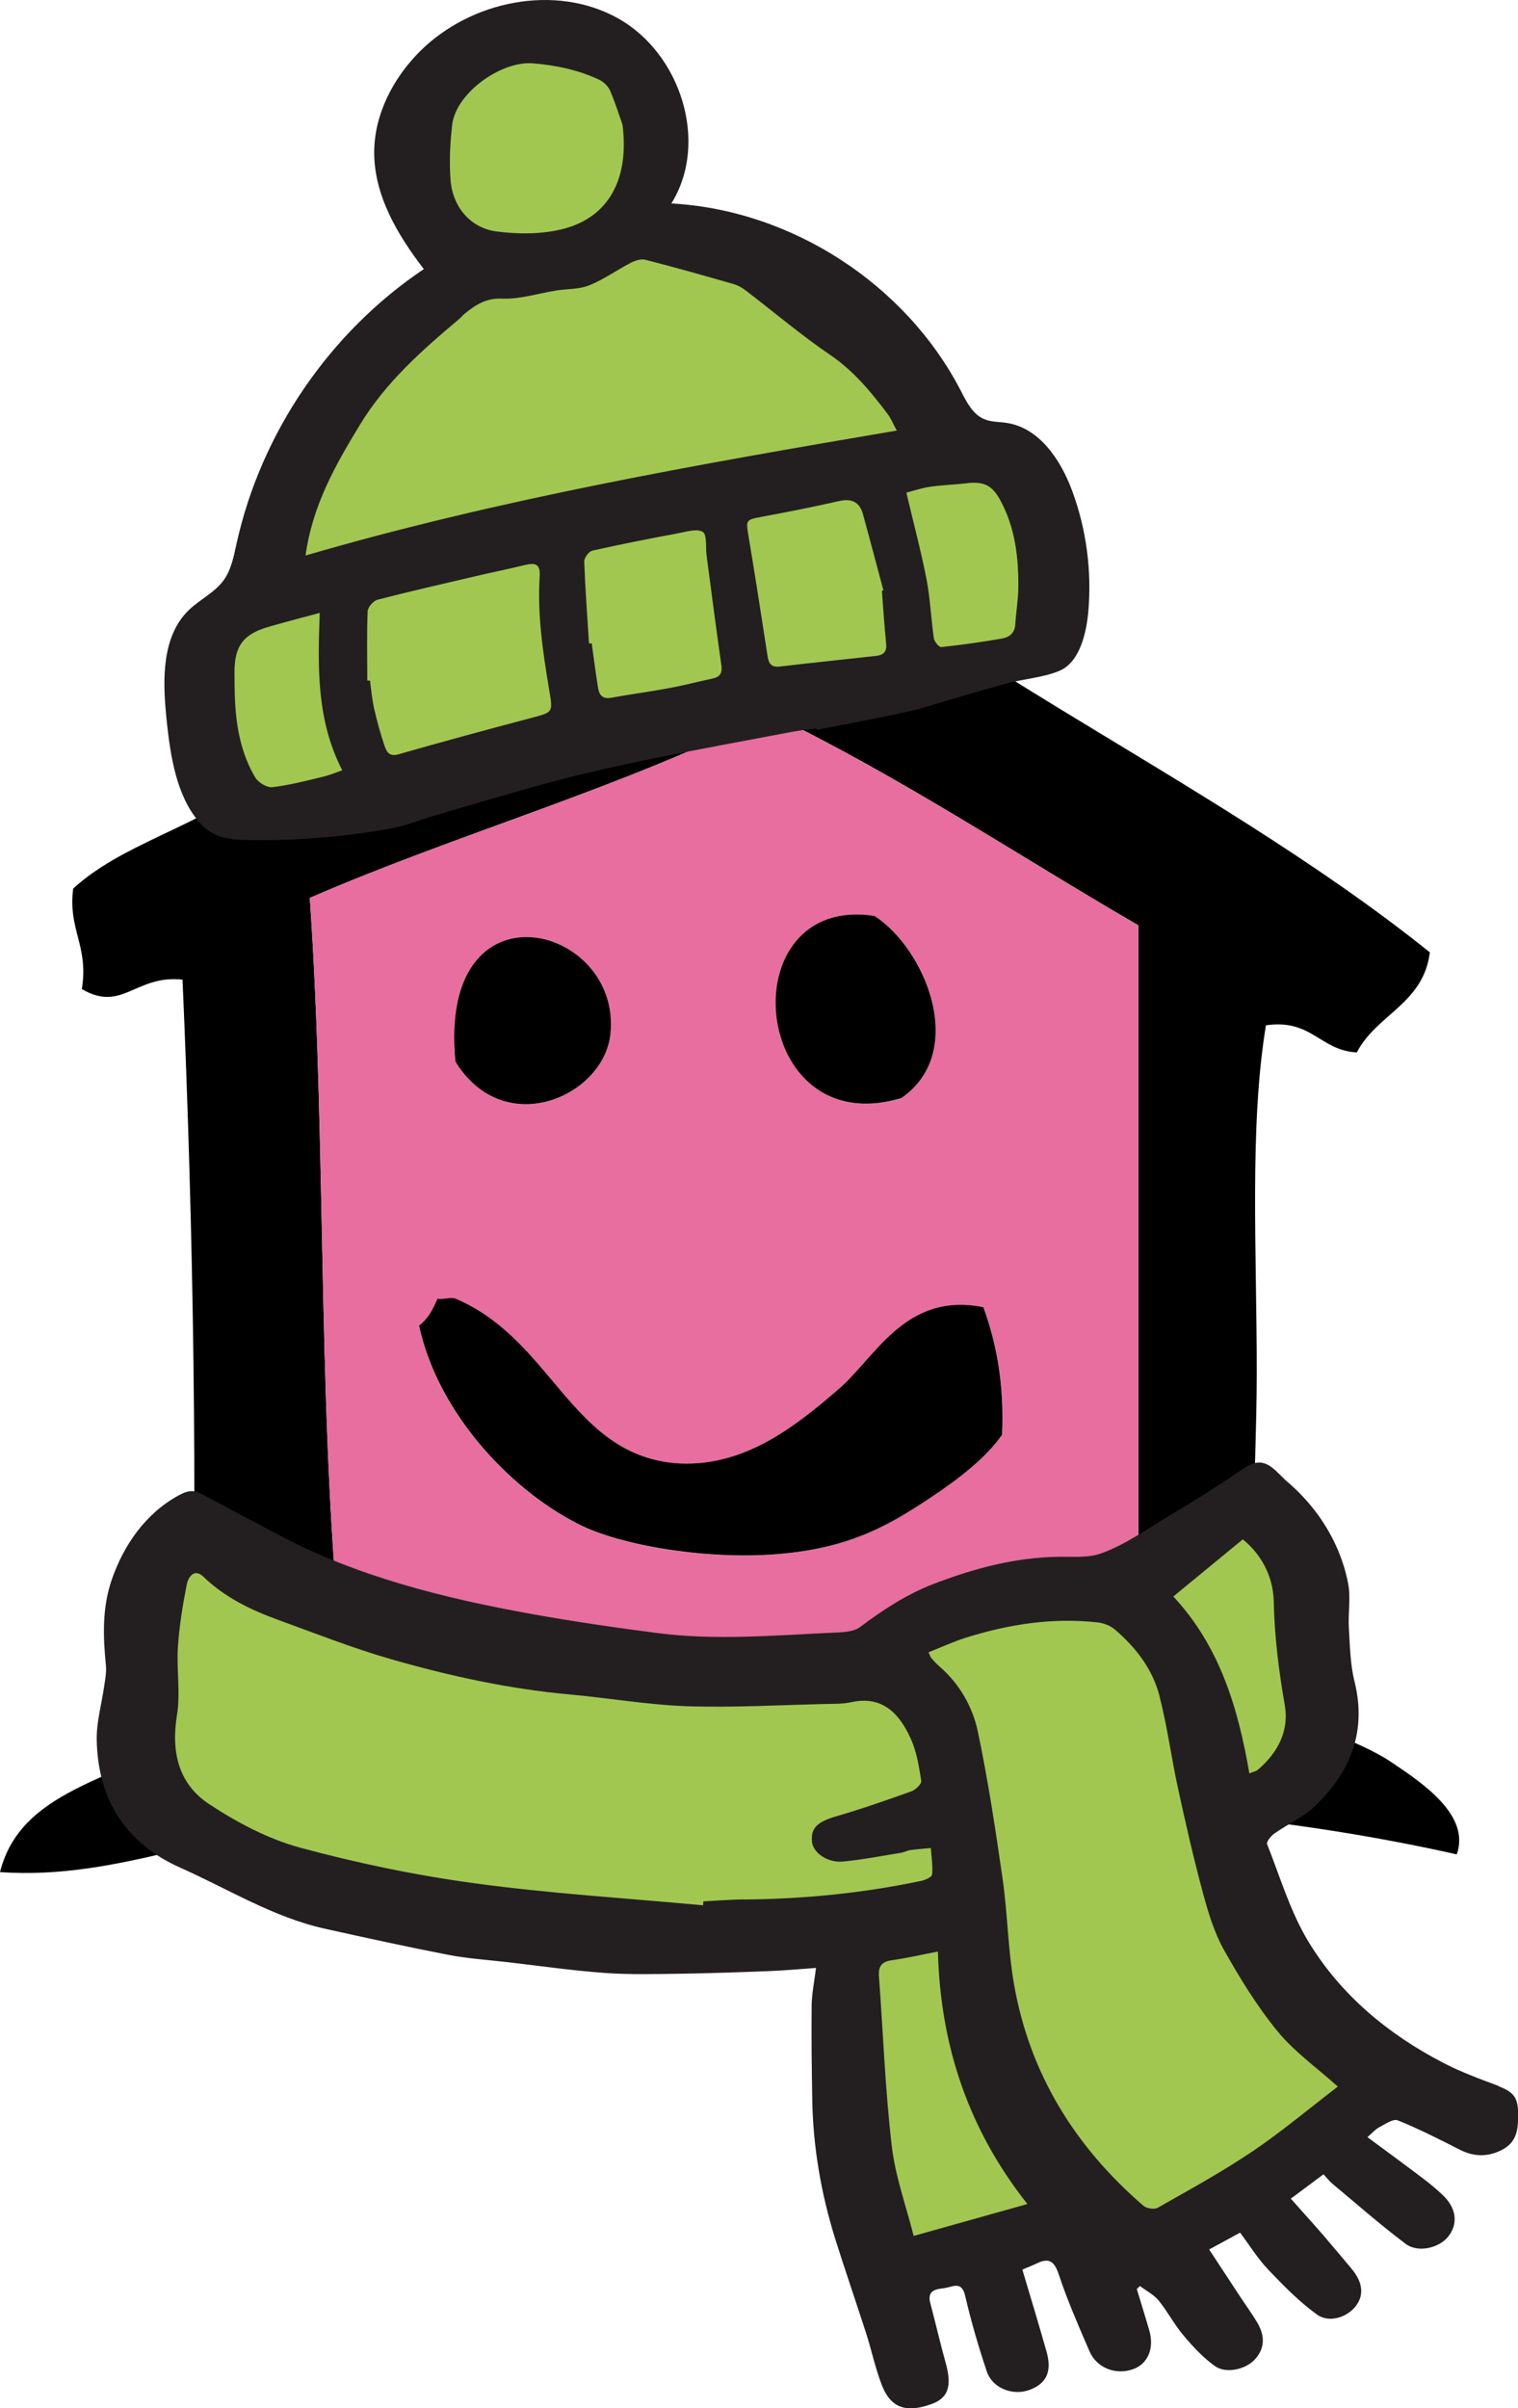 <?xml version="1.0" encoding="UTF-8"?><svg id="Layer_1" xmlns="http://www.w3.org/2000/svg" xmlns:xlink="http://www.w3.org/1999/xlink" viewBox="0 0 180.48 286.2"><defs><style>.cls-1{fill:#a1c751;}.cls-2{clip-path:url(#clippath-1);}.cls-3{clip-path:url(#clippath);}.cls-4{fill:#e76e9e;}.cls-5{fill:none;}.cls-6{fill:#231f20;}</style><clipPath id="clippath"><rect class="cls-5" x="0" width="180.48" height="286.2"/></clipPath><clipPath id="clippath-1"><rect class="cls-5" x="0" width="180.48" height="286.2"/></clipPath></defs><g class="cls-3"><path d="m56.33,82.94c11.09-.49,17.34-5.79,24.88-9.84,1.16-6.53-7.85-7.5-3.26-14.02,9.63-1.18,17.44,6.19,24.91,10.8,7.57,4.75,15.19,9.47,22.72,14.1,15.11,9.22,30.99,18.41,44.42,29.2-.75,6.1-6.37,7.39-8.68,11.89-4.41-.23-5.35-4.01-10.81-3.22-1.98,11.96-1.09,26.95-1.09,41.13s-1.64,28.25,2.19,38.94c3.17,3.42,9.46,4.5,14.01,7.63,3.63,2.44,9.21,6.22,7.58,10.83-40.3-9.1-88.32-7.1-132.07-4.33-14.18.88-26.83,7.46-41.13,6.43,2.66-10.62,15.74-10.94,22.74-17.27.77-26.57.28-58.85-1.04-88.79-5.59-.61-7.16,3.95-11.97,1.12.84-5.18-1.66-6.99-1.03-11.94,5.65-5.19,14.36-7.24,20.55-11.92.97-11.3-2.23-26.76,2.16-34.61,6.07-1.54,20.47-2.62,24.91,1.03v22.83Zm-8.67,3.19c2.26-6.27-.89-11.57,0-19.5-2.59-.67-4.94-1.53-8.69-1.03-3.15,5.74-3.46,26.97,8.69,20.53m44.38-1.08c-.28-.14-.75.09-1.1,0-16.75,8.51-36.48,14-54.11,21.66,2.15,30.69.7,64.94,4.31,94.12,31.38-1.08,67.79,2.9,94.2-3.2v-87.66c-14.28-8.29-27.9-17.4-43.29-24.92"/><path class="cls-4" d="m135.33,109.97v87.67c-26.39,6.1-62.82,2.12-94.19,3.19-3.62-29.17-2.17-63.43-4.31-94.12,17.62-7.65,37.36-13.14,54.1-21.65.36.09.83-.14,1.11,0,15.39,7.52,29.01,16.63,43.29,24.92m-28.14,20.53c7.93-5.54,2.79-17.8-3.23-21.65-17.34-2.65-14.83,27.12,3.23,21.65m-34.63-7.59c1.43-13.11-20.57-18.74-18.41,3.26,5.78,9.41,17.62,4.13,18.41-3.26m27.05,42.25c-5.31,4.56-11.46,9.4-19.48,8.73-12.34-1.2-14.49-14.64-25.98-19.54-.61-.24-1.52.15-2.15,0-.56,1.28-1.15,2.41-2.19,3.2,2.35,10.84,11.51,20.07,19.51,23.86,5.2,2.44,15.57,4.05,23.82,3.22,8.04-.79,12.58-3.38,17.28-6.54,3.6-2.34,6.77-4.82,8.73-7.58.27-6.06-.65-10.88-2.21-15.14-9.35-1.92-12.91,6.04-17.31,9.77"/><path d="m103.96,108.85c6.02,3.85,11.16,16.11,3.23,21.64-18.06,5.48-20.57-24.29-3.23-21.64"/><path d="m54.15,126.17c-2.15-21.99,19.85-16.37,18.42-3.26-.79,7.39-12.63,12.67-18.42,3.26"/><path d="m116.93,155.38c1.55,4.26,2.48,9.08,2.21,15.14-1.95,2.76-5.12,5.23-8.69,7.58-4.73,3.15-9.26,5.75-17.3,6.53-8.26.83-18.62-.79-23.82-3.23-8-3.79-17.16-13.02-19.51-23.86,1.05-.79,1.64-1.92,2.19-3.2.64.15,1.55-.24,2.16,0,11.5,4.89,13.65,18.34,25.99,19.54,8.02.66,14.17-4.16,19.48-8.74,4.4-3.73,7.96-11.69,17.31-9.78"/><path class="cls-1" d="m56.21,5.34l-6.03,11.62,3.56,16.55s-12.59,14.48-13.38,14.53c-.8.05-7.42,19.72-7.42,19.72l-10.42,11.13,6.96,19.51,47.87-13.25,44.32-6.79,3.26-10.62-3.33-13.37-7.44-3.48-19.01-20.27-14.61-2.98-4.2-2.9,1.43-5.71-2.65-11.81-10.5-2.47-8.38.59Z"/><path class="cls-6" d="m38.01,72.84c-2.11.57-4.1,1.08-6.07,1.65-3.05.88-4.09,2.31-4.06,5.52.01,1.15.01,2.29.07,3.44.17,3.15.77,6.21,2.4,8.95.36.6,1.39,1.22,2.03,1.15,2.04-.24,4.05-.77,6.06-1.25.81-.19,1.58-.53,2.25-.76-3.08-6-2.9-12.23-2.68-18.68m69.75-14.32c.83,3.53,1.72,6.85,2.38,10.21.46,2.34.55,4.75.89,7.11.06.4.62,1.07.88,1.04,2.42-.26,4.84-.6,7.24-1.02.83-.15,1.5-.63,1.56-1.66.08-1.46.35-2.92.36-4.37.04-3.61-.38-7.16-2.14-10.4-1.01-1.85-2.02-2.27-4.1-2.01-1.42.17-2.85.2-4.26.41-1.02.15-2.01.49-2.82.7m-2.91,11.67c.06-.02.13-.04.19-.07-.81-3.01-1.6-6.03-2.43-9.04-.4-1.46-1.35-1.9-2.85-1.56-3,.68-6.02,1.28-9.04,1.84-2.08.39-2.05.35-1.69,2.48.78,4.68,1.51,9.36,2.23,14.05.14.92.42,1.42,1.49,1.29,3.82-.45,7.65-.84,11.48-1.27.78-.09,1.23-.47,1.14-1.39-.21-2.11-.35-4.22-.51-6.33m-34.81,6.25c.1,0,.21-.02.31-.02.25,1.78.47,3.56.76,5.33.13.79.52,1.32,1.5,1.15,2.34-.42,4.7-.74,7.03-1.17,1.71-.32,3.41-.76,5.11-1.13.89-.2,1.15-.68,1.01-1.6-.62-4.33-1.17-8.66-1.75-13-.13-.98.07-2.5-.46-2.82-.71-.43-1.99,0-3,.18-3.38.63-6.76,1.29-10.12,2.05-.42.09-.98.86-.97,1.29.12,3.25.36,6.5.57,9.75m3.98-61.66c-.31-.88-.82-2.51-1.48-4.06-.23-.53-.79-1.05-1.32-1.3-2.48-1.15-5.01-1.69-7.82-1.93-3.79-.33-9.19,3.51-9.63,7.31-.25,2.17-.36,4.4-.19,6.58.25,3.16,2.36,5.69,5.48,6.09,2.61.34,5.45.34,7.97-.32,5.35-1.4,7.82-5.93,6.99-12.37m-30.33,66.06c.1,0,.21,0,.31,0,.15,1.1.24,2.21.48,3.28.35,1.52.75,3.03,1.26,4.5.22.64.53,1.3,1.62.99,5.24-1.5,10.51-2.93,15.78-4.32,2.64-.7,2.62-.63,2.17-3.3-.74-4.45-1.42-8.91-1.14-13.45.1-1.49-.38-1.77-1.85-1.41-1.88.46-3.77.84-5.65,1.28-3.93.92-7.86,1.81-11.77,2.82-.5.13-1.16.89-1.18,1.38-.11,2.74-.05,5.49-.04,8.23m-7.35-14.86c23.01-6.71,46.53-10.81,70.3-14.85-.48-.89-.7-1.45-1.04-1.91-2-2.65-4.06-5.17-6.89-7.09-3.46-2.35-6.66-5.08-9.99-7.62-.43-.33-.93-.63-1.45-.78-3.5-1.01-7.01-2-10.53-2.9-.51-.13-1.21.09-1.72.36-1.67.86-3.22,1.99-4.94,2.68-1.19.48-2.59.41-3.9.61-2.16.34-4.33,1.06-6.47.97-1.92-.08-3.14.74-4.43,1.78-.25.2-.45.46-.7.67-4.42,3.71-8.71,7.51-11.76,12.53-2.92,4.79-5.66,9.62-6.47,15.54m73.06,18.23c-4.08.95-8.2,1.68-12.3,2.5-.01-.06-.02-.12-.03-.18-.96.13-1.92.23-2.88.41-5.61,1.06-11.23,2.09-16.82,3.23-3.79.77-7.56,1.62-11.3,2.6-4.75,1.26-9.46,2.68-14.18,4.06-1.87.55-3.45,1.24-5.4,1.59-2.17.4-4.35.71-6.55.93-3.28.34-6.58.5-9.88.46-2.63-.03-4.61-.09-6.41-2.19-2.65-3.1-3.36-7.75-3.79-11.67-.03-.31-.06-.61-.09-.92-.43-4.41-.5-9.46,2.68-12.55,1.31-1.27,3.07-2.07,4.14-3.54.92-1.26,1.21-2.86,1.55-4.39,2.91-13.16,11.06-25.09,22.26-32.6-3.12-4.05-5.9-8.74-5.9-13.85,0-4.52,2.25-8.85,5.45-12.04C55.99.08,66.03-1.98,73.48,2.18c7.45,4.16,10.85,14.76,6.34,22,14.28.78,27.85,9.57,34.42,22.27.68,1.32,1.4,2.78,2.77,3.36.84.36,1.78.31,2.68.45,3.89.59,6.43,4.4,7.79,8.09,1.69,4.57,2.34,9.52,1.91,14.37-.21,2.31-.94,5.88-3.34,6.96-1.84.83-4.51,1.02-6.52,1.58-3.39.94-6.76,1.94-10.13,2.95"/></g><polygon class="cls-1" points="21.22 183.9 16.79 205.14 25.64 218.4 60.15 229.91 98.19 231.68 101.73 248.49 104.39 271.49 128.28 265.3 145.97 263.53 165.44 245.83 154.82 236.1 145.97 216.74 153.94 212.21 156.59 198.94 150.4 179 135.36 190.09 122.97 188.32 107.04 195.27 95.54 200.71 62.8 198.05 38.91 190.09 25.64 182.13 21.22 183.9"/><g class="cls-2"><path class="cls-6" d="m148.82,255.73c-3.59,2.42-7.4,4.5-11.17,6.64-.4.23-1.32.09-1.7-.23-8.13-7.01-13.53-15.69-15.39-26.33-.72-4.11-.76-8.34-1.35-12.48-.84-5.85-1.73-11.71-2.94-17.5-.63-3-2.18-5.72-4.6-7.81-.35-.3-.66-.65-.96-.99-.09-.1-.13-.26-.31-.67,1.49-.59,2.91-1.25,4.39-1.72,5.12-1.61,10.34-2.43,15.72-1.83.71.08,1.51.39,2.05.85,2.45,2.1,4.44,4.65,5.26,7.77.95,3.64,1.43,7.39,2.23,11.07.91,4.18,1.86,8.36,2.98,12.49.62,2.31,1.33,4.67,2.49,6.74,1.89,3.36,3.93,6.69,6.37,9.67,1.97,2.41,4.61,4.28,7.17,6.57-3.38,2.59-6.67,5.35-10.21,7.75m-40.22,10.01c-.89-3.54-2.19-7.08-2.61-10.73-.78-6.68-1.02-13.42-1.52-20.13-.09-1.22.35-1.75,1.57-1.92,1.75-.24,3.48-.65,5.44-1.03.3,11.38,3.73,21.27,10.64,30.01-4.42,1.24-8.76,2.46-13.52,3.79m-20.11-39.99c-1.63.01-3.26.15-4.89.23-.01.15-.03.31-.04.47-9.04-.84-18.12-1.39-27.11-2.61-7.01-.95-14-2.4-20.83-4.25-3.81-1.04-7.5-3-10.82-5.19-3.62-2.4-4.5-6.2-3.79-10.55.43-2.62-.06-5.37.11-8.05.16-2.51.57-5.03,1.06-7.5.15-.77.85-1.98,1.96-.91,2.57,2.48,5.68,3.97,8.96,5.16,4.41,1.6,8.79,3.33,13.29,4.63,6.96,2,14.04,3.55,21.29,4.21,4.67.42,9.32,1.24,14,1.4,5.56.18,11.13-.15,16.69-.27.92-.02,1.86,0,2.75-.2,3.78-.84,5.78,1.35,7.13,4.32.71,1.55.98,3.32,1.25,5.02.06.36-.68,1.07-1.19,1.25-2.93,1.05-5.88,2.08-8.87,2.95-2.25.65-3.09,1.36-2.93,3.04.12,1.29,1.83,2.52,3.68,2.35,2.33-.22,4.64-.68,6.96-1.05.35-.06.68-.26,1.03-.31.81-.11,1.64-.17,2.46-.25.07,1.05.25,2.12.15,3.15-.03.3-.82.66-1.31.76-6.92,1.45-13.92,2.15-20.99,2.21m59.24-42.8c2.22,1.79,3.61,4.42,3.68,7.37.09,4.16.59,8.22,1.31,12.31.54,3.09-.83,5.69-3.21,7.71-.21.18-.53.23-1,.42-1.34-7.8-3.54-15.13-9.04-21.02,2.76-2.27,5.45-4.48,8.26-6.79m30.43,64.96c-2.23-.82-4.47-1.65-6.58-2.74-6.58-3.41-12.2-8.08-16.04-14.4-2.16-3.56-3.37-7.69-4.92-11.6-.11-.27.45-.97.85-1.25,1.61-1.14,3.5-1.97,4.89-3.32,4.18-4.03,6.13-8.84,4.65-14.77-.51-2.05-.54-4.23-.67-6.36-.11-1.77.25-3.6-.09-5.31-.61-3.12-1.99-6.06-3.92-8.58-.98-1.27-2.09-2.44-3.31-3.48-1.21-1.03-2.29-2.77-4.08-2.15-.59.21-1.11.57-1.63.92-2.69,1.84-5.46,3.57-8.27,5.24-2.61,1.56-5.29,3.49-8.16,4.51-1.51.54-3.31.38-4.98.4-5.23.06-10.15,1.39-14.99,3.25-3.18,1.23-5.96,3.06-8.67,5.09-.85.64-2.29.64-3.47.69-6.86.32-13.74.92-20.6.04-5.05-.65-10.1-1.39-15.11-2.29-10.29-1.86-20.61-4.42-29.9-9.35-2.98-1.58-5.97-3.16-8.95-4.75-.4-.21-.82-.43-1.28-.47-.62-.06-1.22.22-1.77.52-3.91,2.16-6.49,5.88-7.92,10.04-1.13,3.32-1.02,6.7-.68,10.11.08.79-.07,1.61-.19,2.41-.3,2.15-.93,4.29-.9,6.43.12,7.1,3.42,12.33,9.96,15.24,5.66,2.51,10.98,5.86,17.12,7.23,4.9,1.09,9.8,2.16,14.73,3.12,2.29.44,4.64.59,6.97.86,3.85.44,7.68,1,11.54,1.28,2.98.22,5.99.14,8.98.1,3.62-.05,7.23-.18,10.84-.32,1.71-.07,3.41-.23,5.38-.37-.21,1.67-.5,3.06-.52,4.46-.04,3.7.01,7.4.07,11.11.09,5.67,1.04,11.21,2.73,16.62,1.17,3.73,2.45,7.42,3.65,11.14.67,2.08,1.11,4.23,1.9,6.26,1.05,2.7,2.87,3.32,5.85,2.26,2.04-.72,2.51-2.13,1.74-4.9-.66-2.35-1.2-4.74-1.83-7.1-.28-1.02.07-1.55,1.08-1.71.4-.06.81-.11,1.2-.22,1.05-.32,1.58-.18,1.88,1.12.7,3.01,1.57,6,2.56,8.93.67,1.98,3.06,2.9,5.04,2.19,2.04-.74,2.73-2.17,2.06-4.55-.91-3.22-1.89-6.43-2.88-9.76.61-.26,1.17-.47,1.71-.73,1.5-.73,2.11-.24,2.64,1.36,1.02,3.08,2.34,6.08,3.63,9.07.87,2.03,3.22,2.9,5.28,2.1,1.7-.66,2.44-2.48,1.83-4.58-.47-1.64-.99-3.27-1.48-4.91.12-.12.25-.24.37-.36.75.57,1.65,1.02,2.23,1.73,1.06,1.3,1.84,2.83,2.92,4.11,1.13,1.34,2.35,2.67,3.77,3.68,1.35.96,3.7.37,4.76-.81,1.14-1.26,1.25-2.73.25-4.4-.6-1-1.29-1.95-1.94-2.93-1.23-1.86-2.45-3.73-3.76-5.72,1.34-.73,2.51-1.37,3.68-2,1.17,1.57,2.12,3.11,3.34,4.39,1.81,1.9,3.67,3.8,5.78,5.33,1.47,1.07,3.62.34,4.65-1.01.99-1.31.81-2.83-.51-4.41-1.12-1.33-2.22-2.66-3.35-3.97-1.26-1.45-2.55-2.87-3.88-4.37,1.37-1.02,2.61-1.94,3.88-2.89.44.46.72.83,1.07,1.12,2.88,2.4,5.71,4.89,8.7,7.14,1.49,1.12,4.05.48,5.11-.92,1.16-1.53.92-3.34-.71-4.89-.77-.73-1.6-1.41-2.45-2.05-2.1-1.59-4.22-3.14-6.49-4.82.57-.49.94-.93,1.41-1.18.7-.37,1.64-1.03,2.18-.82,2.54,1.02,4.99,2.27,7.43,3.51,1.68.85,3.35.85,4.97,0,1.34-.69,1.85-1.74,1.91-3.41.1-2.51-.17-3.35-2.3-4.14"/></g></svg>